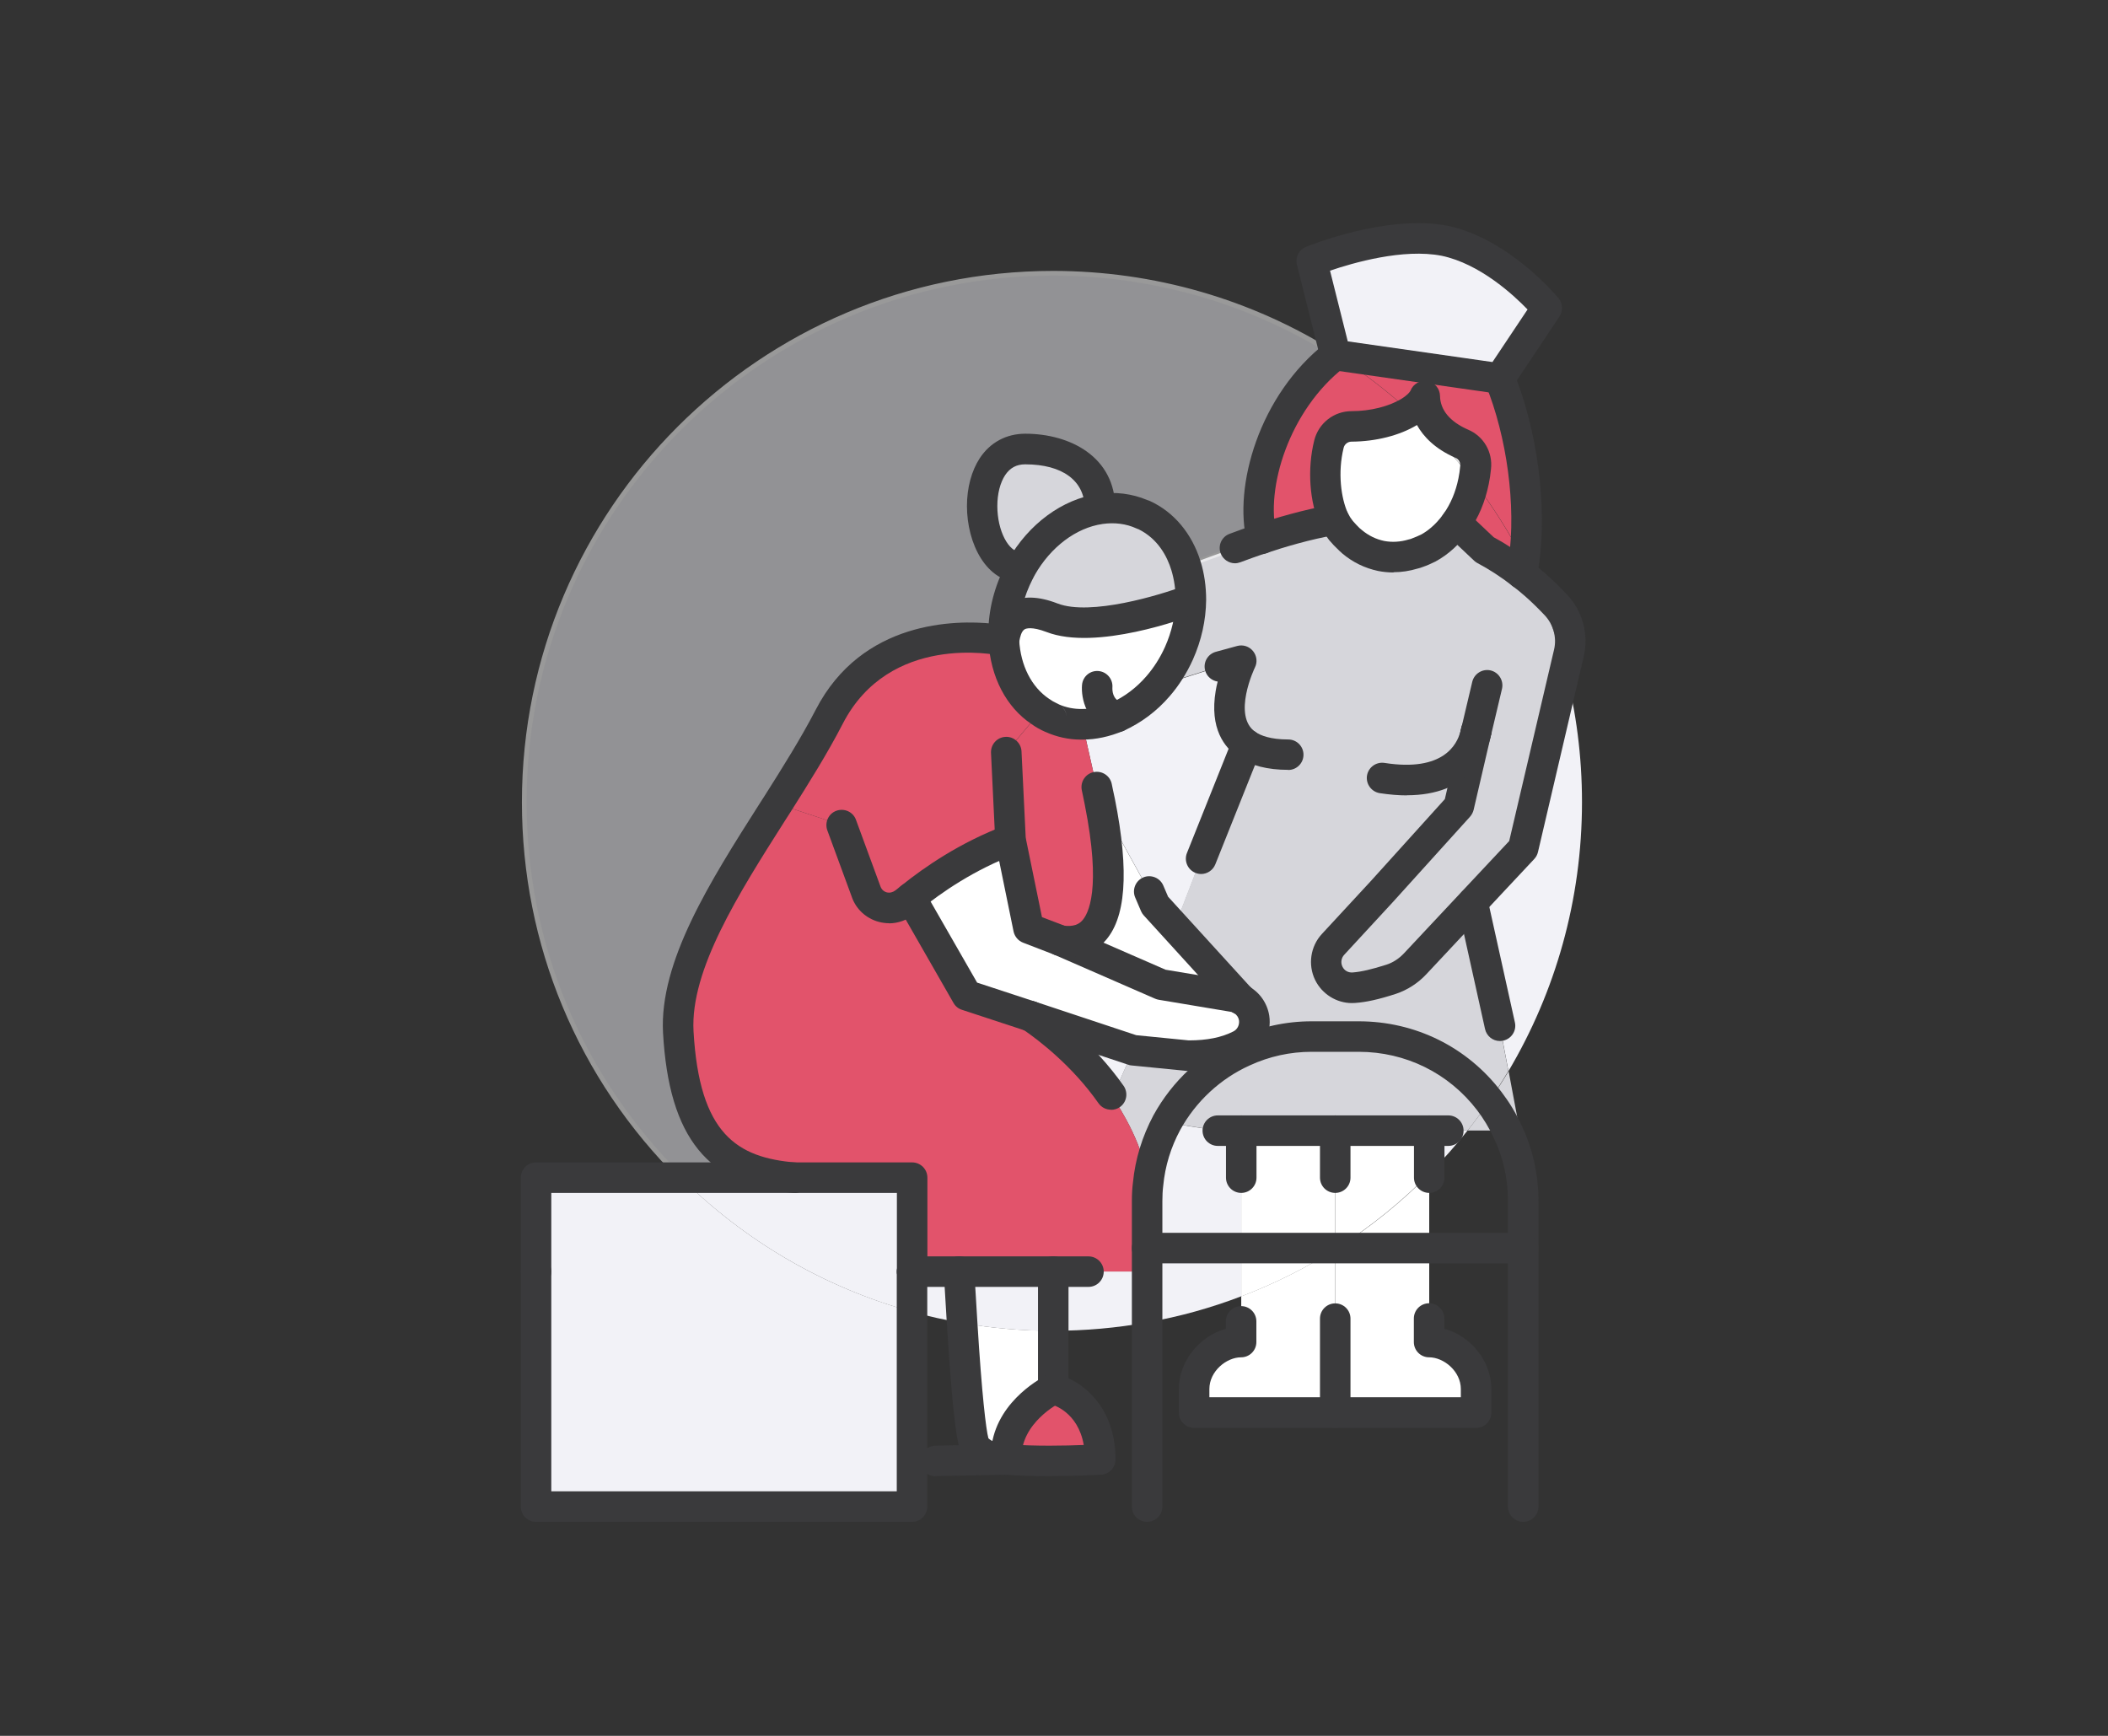 <svg width="170" height="140" viewBox="0 0 170 140" fill="none" xmlns="http://www.w3.org/2000/svg">
<rect x="0" y="0" width="170" height="140" fill="#333333" stroke="none"/>
<g clip-path="url(#clip0_401_1671)">
<path d="M84.93 107.33V112.03C84.93 112.03 81.01 113.93 81.14 117.7C80.15 117.62 79.28 117.43 78.66 116.68C78.25 116.18 77.84 110.69 77.59 106.7C79.97 107.12 82.43 107.33 84.93 107.33Z" fill="white"/>
<path d="M126.23 53.99C127.11 57.41 127.58 60.99 127.58 64.69C127.58 72.61 125.42 80.03 121.65 86.39L120.96 82.74L118.76 72.81L122.84 68.45L126.23 54V53.99Z" fill="#F2F2F7"/>
<path d="M125.46 48.76C126.46 49.8 126.86 51.28 126.54 52.66L126.23 53.98C125.62 51.63 124.82 49.36 123.85 47.19C124.4 47.67 124.93 48.19 125.46 48.76Z" fill="#D6D6DB"/>
<path d="M123.84 47.2C123.47 46.88 123.1 46.57 122.73 46.28C122.8 45.94 122.86 45.59 122.9 45.24C123.23 45.88 123.54 46.54 123.84 47.2Z" fill="#F2F2F7"/>
<path d="M116.51 19.42C121.08 20.39 124.74 24.84 124.74 24.84L120.95 30.53L107.74 28.64C107.74 28.64 107.69 28.61 107.67 28.6L105.78 21.05C105.78 21.05 111.94 18.53 116.51 19.42Z" fill="#F2F2F7"/>
<path d="M121.66 86.38L122.56 91.18H121.56C121.16 90.33 120.68 89.54 120.12 88.8C120.66 88.01 121.18 87.2 121.67 86.38H121.66Z" fill="#D6D6DB"/>
<path d="M121.55 91.18H118.35C118.96 90.41 119.55 89.62 120.11 88.8C120.67 89.54 121.16 90.33 121.55 91.18Z" fill="#D6D6DB"/>
<path d="M120.95 30.53C122.71 34.86 123.54 40.66 122.91 45.24C121.74 42.97 120.38 40.82 118.84 38.8C118.91 38.46 118.97 38.09 119 37.71C119.09 36.89 118.64 36.12 117.88 35.8C115.55 34.78 114.9 33.2 114.89 31.97C114.72 32.4 114.3 32.82 113.7 33.19C111.86 31.51 109.86 29.98 107.74 28.64L120.95 30.53Z" fill="#E2536B"/>
<path d="M119.05 112.03V113.93H107.68V100.77C107.74 100.74 107.79 100.7 107.85 100.66H115.26V108.24C117.16 108.24 119.05 109.93 119.05 112.03Z" fill="white"/>
<path d="M119.03 59.06L119.05 59C119.05 59 119.05 59.03 119.03 59.06Z" fill="#D6D6DB"/>
<path d="M122.73 46.28C121.74 45.52 120.76 44.88 119.75 44.35L117.44 42.17H117.42C118.03 41.32 118.55 40.21 118.83 38.81C120.37 40.82 121.73 42.98 122.9 45.25C122.85 45.6 122.79 45.95 122.73 46.29V46.28Z" fill="#E2536B"/>
<path d="M117.12 91.18H118.35C117.39 92.4 116.35 93.56 115.26 94.66V91.18H117.12Z" fill="#F2F2F7"/>
<path d="M109.57 83.6C113.88 83.6 117.69 85.64 120.11 88.8C119.55 89.62 118.97 90.41 118.35 91.18H98.2L94.11 90.54C95.49 88.02 97.65 85.99 100.27 84.82C101.96 84.04 103.81 83.61 105.79 83.61H109.58L109.57 83.6Z" fill="#D6D6DB"/>
<path d="M115.26 91.18V94.66C113.03 96.92 110.54 98.94 107.85 100.65H107.68V91.17H115.26V91.18Z" fill="white"/>
<path d="M115.26 94.98V100.67H107.85C110.54 98.95 113.03 96.94 115.26 94.68V94.99V94.98Z" fill="white"/>
<path d="M117.88 35.8C118.64 36.12 119.09 36.9 119 37.71C118.96 38.09 118.91 38.46 118.84 38.8C117.3 36.78 115.58 34.9 113.7 33.19C114.3 32.82 114.72 32.39 114.89 31.97C114.91 33.2 115.55 34.78 117.88 35.8Z" fill="white"/>
<path d="M113.97 44.69C113.12 44.96 112.25 45.01 111.37 44.84C110.48 44.65 109.7 44.25 109.02 43.68C108.94 43.6 108.85 43.55 108.77 43.47C108.54 43.26 108.32 43.02 108.11 42.77C108.11 42.75 108.09 42.75 108.09 42.73C107.92 42.52 107.75 42.24 107.58 41.91C106.92 40.47 106.59 38.08 107.16 35.81C107.37 34.98 108.13 34.39 108.98 34.39C110.87 34.38 112.59 33.87 113.69 33.19C115.56 34.9 117.28 36.78 118.83 38.8C118.55 40.2 118.03 41.31 117.42 42.16C116.72 43.15 115.9 43.81 115.2 44.19C114.9 44.34 114.59 44.47 114.27 44.59C114.18 44.63 114.06 44.67 113.97 44.68V44.69Z" fill="white"/>
<path d="M107.85 100.66C107.79 100.69 107.74 100.73 107.68 100.77V100.66H107.85Z" fill="white"/>
<path d="M107.74 28.64H107.68V28.6C107.7 28.61 107.73 28.63 107.75 28.64H107.74Z" fill="#F2F2F7"/>
<path d="M107.68 106.35V113.93H96.31V112.03C96.31 109.93 98.21 108.24 100.1 108.24V104.55C102.77 103.54 105.3 102.27 107.68 100.76V106.34V106.35Z" fill="white"/>
<path d="M107.68 94.98V100.66H100.1V94.98V91.18H107.68V94.98Z" fill="white"/>
<path d="M107.68 100.77C105.3 102.28 102.76 103.55 100.1 104.56V100.67H107.68V100.78V100.77Z" fill="white"/>
<path d="M107.17 35.82C106.6 38.09 106.92 40.48 107.59 41.92C105.62 42.26 103.57 42.83 101.77 43.44C100.73 39.31 102.79 32.43 107.68 28.64H107.74C109.86 29.99 111.85 31.52 113.7 33.2C112.6 33.89 110.88 34.39 108.99 34.4C108.14 34.4 107.38 34.99 107.17 35.82Z" fill="#E2536B"/>
<path d="M100.55 60.04L96.87 69.25L94.75 74.75L93.16 73.01L92.69 71.91L88.69 64.65C88.61 64.25 88.52 63.85 88.44 63.47L87.3 58.41C88.25 58.41 89.2 58.18 90.11 57.8C91.3 57.27 92.44 56.44 93.39 55.34L98.38 53.75L100.1 53.28C100.1 53.28 97.69 58.09 100.55 60.05V60.04Z" fill="#F2F2F7"/>
<path d="M119.03 59.06C119.03 59.06 119.04 59.01 119.05 59L119.03 59.06ZM111.37 44.84C112.24 45.01 113.11 44.95 113.97 44.69C114.06 44.67 114.18 44.63 114.27 44.6C114.59 44.49 114.9 44.35 115.2 44.2C115.9 43.82 116.72 43.16 117.42 42.17H117.44L119.75 44.35C120.75 44.88 121.74 45.53 122.73 46.28C123.11 46.57 123.48 46.88 123.84 47.2C124.82 49.37 125.62 51.64 126.22 53.99L122.83 68.44L118.75 72.8L120.95 82.73L121.64 86.38C121.15 87.21 120.64 88.01 120.09 88.8C117.67 85.63 113.87 83.6 109.55 83.6H105.76C103.79 83.6 101.93 84.04 100.24 84.81L99.99 84.28C100.79 83.88 101.24 82.99 101.11 82.1C101.02 81.46 100.62 80.91 100.07 80.62L100.05 80.6L94.72 74.74L96.84 69.24L100.52 60.03C97.66 58.08 100.07 53.26 100.07 53.26L98.35 53.73L93.36 55.32C94.02 54.56 94.59 53.67 95.05 52.67C95.69 51.23 96 49.77 96.02 48.37C96.02 47.4 95.89 46.47 95.62 45.62L99.58 44.18C100.24 43.93 100.96 43.67 101.74 43.42C103.54 42.81 105.59 42.24 107.56 41.9C107.73 42.22 107.9 42.51 108.07 42.72C108.07 42.74 108.09 42.74 108.09 42.76C108.3 43.01 108.53 43.25 108.75 43.46C108.83 43.54 108.92 43.59 109 43.67C109.68 44.24 110.46 44.64 111.35 44.83L111.37 44.84Z" fill="#D6D6DB"/>
<path d="M100.1 100.66V104.55C97.67 105.48 95.14 106.19 92.52 106.65V100.65H100.1V100.66Z" fill="#F2F2F7"/>
<path d="M100.1 94.98V100.67H92.52V96.88C92.52 96.43 92.54 95.97 92.6 95.52C92.77 93.74 93.3 92.07 94.12 90.55L98.21 91.19H100.11V94.98H100.1Z" fill="#F2F2F7"/>
<path d="M94.11 90.54C93.29 92.06 92.76 93.72 92.59 95.51H92.51C92.45 92.7 90.31 89.33 89.72 88.48V88.46L91.37 84.71L95.81 85.15C97.69 85.15 99.01 84.81 100.02 84.3L100.27 84.83C97.65 86.01 95.49 88.03 94.11 90.55V90.54Z" fill="#D6D6DB"/>
<path d="M92.51 102.56V106.66C90.05 107.1 87.52 107.33 84.93 107.33V102.55H92.51V102.56Z" fill="#F2F2F7"/>
<path d="M84.84 49.81C88.52 51.23 95.97 48.39 95.97 48.39H96.05C96.03 49.79 95.73 51.25 95.08 52.69C94.63 53.69 94.06 54.59 93.39 55.34C92.44 56.44 91.3 57.27 90.11 57.8C89.2 58.18 88.25 58.41 87.3 58.41C86.45 58.43 85.61 58.26 84.82 57.9C84.8 57.9 84.8 57.88 84.8 57.88H84.78C84.48 57.75 84.17 57.58 83.91 57.39C82.13 56.2 81.09 54.07 80.95 51.67V51.65C81.08 51.37 81.1 48.37 84.84 49.81Z" fill="white"/>
<path d="M84.82 57.9C85.62 58.26 86.45 58.43 87.3 58.41L88.44 63.47C88.52 63.85 88.61 64.25 88.69 64.65C89.69 69.71 90.24 76.61 85.47 75.85L82.95 74.88L81.49 67.73L81.15 60.66L83.92 57.38C84.19 57.57 84.49 57.74 84.79 57.87H84.81C84.81 57.87 84.81 57.89 84.83 57.89L84.82 57.9Z" fill="#E2536B"/>
<path d="M88.72 41.05C86.27 41.41 83.87 43.14 82.37 45.77C78.5 45.77 77.73 36.22 82.69 36.22C86.8 36.22 88.72 38.44 88.72 41.02V41.06V41.05Z" fill="#D6D6DB"/>
<path d="M85.46 75.85C90.24 76.61 89.69 69.71 88.68 64.65L92.68 71.91L93.15 73.01L94.74 74.75L100.07 80.61C99.86 80.5 99.65 80.42 99.41 80.38L93.63 79.41L85.46 75.85Z" fill="white"/>
<path d="M84.93 112.03C84.93 112.03 88.72 112.86 88.72 117.72C88.72 117.72 84.59 117.97 81.31 117.72C81.25 117.72 81.2 117.72 81.14 117.7C81.01 113.93 84.93 112.03 84.93 112.03Z" fill="#E2536B"/>
<path d="M83.15 81.97L91.38 84.7L89.73 88.45C89.64 88.32 89.6 88.26 89.6 88.26C87.02 84.58 83.63 82.29 83.16 81.97H83.15Z" fill="#F2F2F7"/>
<path d="M73.45 72.4C75.33 70.88 78.13 68.99 81.49 67.74L82.95 74.89L85.47 75.86L93.64 79.42L99.42 80.39C99.67 80.43 99.87 80.5 100.08 80.62L100.1 80.64C100.65 80.92 101.05 81.47 101.14 82.12C101.27 83.01 100.82 83.9 100.02 84.3C99.02 84.81 97.69 85.15 95.81 85.15L91.37 84.71L83.14 81.98L83.08 81.96L77.94 80.27L73.43 72.4H73.45Z" fill="white"/>
<path d="M95.96 48.38C95.96 48.38 88.51 51.22 84.83 49.8C81.1 48.36 81.08 51.35 80.94 51.64C80.85 50.07 81.15 48.36 81.89 46.71C82.04 46.39 82.19 46.07 82.36 45.76C83.86 43.13 86.26 41.4 88.71 41.04C89.87 40.87 91.06 41 92.14 41.49H92.18C93.89 42.27 95.06 43.76 95.63 45.62C95.9 46.47 96.03 47.4 96.03 48.37H95.95L95.96 48.38Z" fill="#D6D6DB"/>
<path d="M77.35 102.56C77.35 102.56 77.44 104.37 77.59 106.7C76.22 106.46 74.88 106.17 73.56 105.8V102.56H77.35Z" fill="#F2F2F7"/>
<path d="M77.35 102.56H84.93V107.34C82.42 107.34 79.97 107.12 77.59 106.71C77.44 104.38 77.35 102.57 77.35 102.57V102.56Z" fill="#F2F2F7"/>
<path d="M73.56 105.8V121.51H43.23V94.97H54.91C60.02 100.04 66.42 103.83 73.56 105.79V105.8Z" fill="#F2F2F7"/>
<path d="M73.56 102.56V105.8C66.42 103.83 60.03 100.05 54.91 94.98H73.56V102.56Z" fill="#F2F2F7"/>
<path d="M83.15 81.97C83.62 82.29 87.02 84.59 89.59 88.26C89.59 88.26 89.63 88.32 89.72 88.45V88.47C90.31 89.32 92.45 92.7 92.51 95.5H92.59C92.53 95.95 92.51 96.41 92.51 96.86V102.55H73.56V94.97H64.08C58.3 94.5 55.17 91.62 54.7 83.22C54.4 77.69 58.68 71.16 62.7 64.83L67.87 66.54L69.84 71.9C70.05 72.53 70.56 72.98 71.19 73.15C71.82 73.32 72.48 73.17 72.99 72.75C73.14 72.64 73.29 72.5 73.44 72.39L77.95 80.26L83.09 81.95L83.15 81.97Z" fill="#E2536B"/>
<path d="M80.95 51.66C81.08 54.07 82.13 56.19 83.91 57.38L81.14 60.66L81.48 67.73C78.13 68.98 75.32 70.88 73.44 72.39C73.29 72.5 73.14 72.64 72.99 72.75C72.48 73.17 71.81 73.32 71.19 73.15C70.57 72.98 70.05 72.52 69.84 71.9L67.87 66.54L62.7 64.83C64.22 62.44 65.69 60.07 66.87 57.8C71.15 49.5 80.95 51.66 80.95 51.66Z" fill="#E2536B"/>
<g opacity="0.5">
<path d="M84.93 22.04C93.29 22.04 101.09 24.44 107.67 28.6V28.63C102.79 32.42 100.72 39.3 101.76 43.43C100.98 43.68 100.26 43.94 99.6 44.19L95.64 45.63C95.07 43.77 93.9 42.28 92.19 41.5H92.15C91.07 41.01 89.88 40.87 88.72 41.05V41.01C88.72 38.43 86.81 36.21 82.69 36.21C77.72 36.21 78.5 45.76 82.37 45.76C82.2 46.06 82.05 46.39 81.9 46.71C81.16 48.36 80.86 50.06 80.95 51.64V51.66C80.95 51.66 71.15 49.5 66.87 57.8C65.69 60.07 64.22 62.44 62.7 64.83C58.68 71.16 54.4 77.68 54.7 83.22C55.17 91.62 58.3 94.5 64.08 94.97H54.91C47.11 87.25 42.28 76.53 42.28 64.69C42.28 41.13 61.38 22.04 84.93 22.04Z" fill="#F2F2F7"/>
<path d="M64.08 95.16H54.83L54.77 95.11C46.6 87.01 42.09 76.2 42.09 64.69C42.09 41.06 61.31 21.85 84.93 21.85C93.05 21.85 100.95 24.13 107.77 28.44L107.84 28.48L107.88 28.67L107.79 28.78C103.94 31.76 100.67 38.35 101.94 43.39L101.98 43.56L101.81 43.61C101.06 43.85 100.36 44.1 99.66 44.37L95.51 45.88L95.45 45.69C94.88 43.84 93.71 42.42 92.14 41.69L92.06 41.67C91.05 41.21 89.9 41.06 88.74 41.23L88.52 41.26V41C88.52 38.77 86.99 36.39 82.68 36.39C81.62 36.39 80.78 36.84 80.19 37.73C79.67 38.51 79.39 39.6 79.39 40.79C79.39 43.14 80.5 45.56 82.35 45.56H82.67L82.51 45.84C82.34 46.13 82.19 46.45 82.05 46.76C81.34 48.34 81.02 50.02 81.11 51.61L81.13 51.86L80.88 51.83C80.78 51.81 71.17 49.8 67.01 57.87C65.82 60.18 64.29 62.62 62.83 64.92L62.4 65.59C58.55 71.65 54.57 77.91 54.86 83.19C55.3 90.91 57.96 94.26 64.07 94.76L64.05 95.14L64.08 95.16ZM54.99 94.78H61.68C57.02 93.62 54.9 90.1 54.51 83.23C54.21 77.83 58.23 71.51 62.11 65.4L62.54 64.73C64 62.44 65.52 60.01 66.7 57.71C70.62 50.11 79.2 51.16 80.75 51.43C80.69 49.84 81.03 48.19 81.73 46.64C81.84 46.4 81.95 46.17 82.07 45.94C80.16 45.7 79.03 43.21 79.03 40.81C79.03 39.54 79.34 38.38 79.89 37.54C80.54 36.55 81.51 36.03 82.69 36.03C85.51 36.03 88.8 37.29 88.9 40.84C90.05 40.71 91.18 40.87 92.18 41.32L92.26 41.34C93.89 42.08 95.13 43.52 95.75 45.4L99.53 44.03C100.19 43.79 100.84 43.55 101.53 43.32C100.59 39.19 102.53 32.53 107.36 28.64C100.64 24.45 92.89 22.23 84.92 22.23C61.52 22.23 42.47 41.27 42.47 64.69C42.47 76.08 46.91 86.76 54.99 94.79V94.78Z" fill="white"/>
</g>
<path d="M122.73 47.51C122.65 47.51 122.57 47.51 122.48 47.49C121.81 47.36 121.38 46.71 121.52 46.04C121.58 45.75 121.63 45.43 121.68 45.07C122.27 40.78 121.54 35.26 119.8 30.99C119.54 30.36 119.85 29.64 120.48 29.38C121.11 29.12 121.83 29.43 122.09 30.06C123.97 34.7 124.77 40.72 124.13 45.41C124.07 45.82 124.01 46.18 123.94 46.52C123.82 47.1 123.31 47.51 122.73 47.51Z" fill="#3A3A3C"/>
<path d="M101.76 44.67C101.21 44.67 100.71 44.3 100.57 43.74C99.44 39.25 101.55 31.83 106.92 27.66C107.46 27.24 108.23 27.34 108.65 27.88C109.07 28.42 108.97 29.19 108.43 29.61C103.98 33.06 102.01 39.39 102.96 43.14C103.13 43.8 102.73 44.47 102.07 44.64C101.97 44.67 101.87 44.68 101.77 44.68L101.76 44.67Z" fill="#3A3A3C"/>
<path d="M120.95 31.76C120.89 31.76 120.83 31.76 120.78 31.75L107.53 29.86C107.01 29.8 106.59 29.41 106.48 28.9V28.88L104.59 21.35C104.44 20.76 104.75 20.14 105.32 19.91C105.59 19.8 111.88 17.26 116.75 18.21C121.7 19.26 125.53 23.86 125.69 24.06C126.03 24.48 126.06 25.07 125.76 25.53L121.97 31.22C121.74 31.57 121.35 31.77 120.95 31.77V31.76ZM108.68 27.53L120.36 29.2L123.19 24.96C122.03 23.76 119.34 21.28 116.27 20.63C113.16 20.02 109.11 21.2 107.26 21.83L108.69 27.53H108.68Z" fill="#3A3A3C"/>
<path d="M112.37 46.17C111.96 46.17 111.55 46.13 111.14 46.05C110.06 45.82 109.09 45.35 108.24 44.63C108.21 44.61 108.18 44.58 108.16 44.55C108.09 44.49 108.01 44.43 107.95 44.36C107.71 44.14 107.45 43.87 107.19 43.56C107.15 43.51 107.11 43.46 107.08 43.41C106.9 43.17 106.71 42.87 106.51 42.49C106.5 42.47 106.49 42.45 106.48 42.43C105.6 40.53 105.41 37.81 105.99 35.51C106.34 34.12 107.58 33.16 109 33.16C110.53 33.16 112.05 32.77 113.06 32.14C113.52 31.85 113.71 31.6 113.75 31.51C113.96 30.96 114.54 30.64 115.12 30.74C115.7 30.84 116.12 31.34 116.13 31.93C116.15 33.07 116.93 34.01 118.39 34.65C119.65 35.18 120.4 36.47 120.24 37.84C120.2 38.26 120.14 38.66 120.06 39.04C119.77 40.47 119.23 41.76 118.45 42.86C117.72 43.88 116.79 44.73 115.81 45.26C115.8 45.26 115.79 45.27 115.78 45.28C115.42 45.46 115.08 45.61 114.73 45.73C114.62 45.77 114.47 45.83 114.31 45.86C113.68 46.05 113.03 46.15 112.4 46.15L112.37 46.17ZM109.84 42.76C110.39 43.21 110.97 43.49 111.63 43.63C112.27 43.75 112.94 43.71 113.6 43.51C113.64 43.5 113.68 43.49 113.72 43.48C113.75 43.48 113.78 43.46 113.81 43.45C113.83 43.45 113.84 43.44 113.86 43.43C114.11 43.34 114.36 43.23 114.63 43.1C115.01 42.89 115.73 42.41 116.41 41.45C116.99 40.64 117.4 39.66 117.62 38.56C117.68 38.26 117.73 37.94 117.76 37.59C117.79 37.3 117.64 37.04 117.39 36.93C115.72 36.2 114.79 35.21 114.27 34.28C112.88 35.12 110.96 35.61 108.99 35.62C108.69 35.62 108.43 35.83 108.36 36.11C107.86 38.13 108.16 40.2 108.69 41.37C108.83 41.64 108.95 41.83 109.05 41.95C109.08 41.98 109.1 42.02 109.13 42.05C109.3 42.25 109.47 42.42 109.61 42.56C109.62 42.57 109.64 42.59 109.65 42.6C109.71 42.65 109.77 42.7 109.83 42.75L109.84 42.76Z" fill="#3A3A3C"/>
<path d="M87.15 59.65C86.19 59.65 85.22 59.44 84.31 59.03C84.31 59.03 84.29 59.03 84.28 59.02C83.9 58.85 83.52 58.64 83.19 58.4C81.15 57.04 79.88 54.6 79.72 51.74C79.72 51.72 79.72 51.71 79.72 51.69C79.62 49.88 79.98 47.99 80.78 46.22C80.95 45.85 81.11 45.51 81.3 45.17C82.96 42.25 85.67 40.26 88.54 39.84C89.92 39.64 91.3 39.81 92.52 40.33C92.58 40.35 92.64 40.37 92.7 40.39C94.66 41.28 96.12 43.02 96.82 45.28C97.12 46.24 97.27 47.29 97.27 48.39C97.25 50.04 96.89 51.65 96.2 53.2C95.7 54.31 95.06 55.31 94.32 56.16C93.29 57.36 92 58.32 90.61 58.94C89.47 59.42 88.36 59.65 87.3 59.65C87.25 59.65 87.2 59.65 87.15 59.65ZM85.61 56.97C85.86 57.2 86.03 57.52 86.03 57.88C86.03 57.52 85.87 57.19 85.61 56.97ZM85.37 56.8C85.98 57.07 86.62 57.19 87.27 57.18C88.03 57.18 88.81 57.01 89.63 56.67C90.66 56.21 91.65 55.47 92.45 54.54C93.04 53.86 93.55 53.07 93.95 52.18C94.5 50.95 94.79 49.67 94.81 48.37C94.81 47.54 94.69 46.73 94.47 46C94.14 44.91 93.4 43.46 91.81 42.68C91.75 42.66 91.7 42.65 91.65 42.62C90.83 42.24 89.88 42.12 88.91 42.26C86.78 42.57 84.74 44.11 83.45 46.37C83.31 46.63 83.17 46.92 83.03 47.22C82.4 48.63 82.11 50.14 82.19 51.56C82.19 51.58 82.19 51.6 82.19 51.62C82.31 53.69 83.19 55.41 84.6 56.36C84.81 56.51 85.02 56.63 85.24 56.73C85.29 56.75 85.34 56.77 85.39 56.8H85.37Z" fill="#3A3A3C"/>
<path d="M87.78 103.79H73.56C72.88 103.79 72.33 103.24 72.33 102.56C72.33 101.88 72.88 101.33 73.56 101.33H87.78C88.46 101.33 89.01 101.88 89.01 102.56C89.01 103.24 88.46 103.79 87.78 103.79Z" fill="#3A3A3C"/>
<path d="M64.08 96.21C64.08 96.21 64.01 96.21 63.98 96.21C57.09 95.65 53.95 91.78 53.47 83.3C53.16 77.56 57.26 71.1 61.23 64.86L61.66 64.19C63.1 61.92 64.61 59.51 65.78 57.25C69.52 50 77.12 50 80.04 50.3C80.26 49.71 80.67 49.02 81.45 48.59C82.44 48.04 83.73 48.07 85.28 48.67C87.93 49.7 93.57 47.99 95.52 47.25C96.16 47.01 96.87 47.33 97.11 47.96C97.35 48.6 97.03 49.31 96.4 49.55C95.59 49.86 88.39 52.52 84.39 50.97C83.21 50.52 82.75 50.69 82.64 50.75C82.36 50.91 82.26 51.41 82.21 51.68C82.19 51.81 82.16 51.93 82.12 52.05C82.05 52.27 81.91 52.48 81.72 52.63C81.43 52.86 81.05 52.96 80.68 52.88C80.32 52.8 71.74 51.04 67.96 58.38C66.75 60.73 65.21 63.19 63.74 65.51L63.31 66.18C59.55 72.1 55.66 78.22 55.93 83.17C56.4 91.46 59.43 93.37 64.18 93.76C64.86 93.82 65.36 94.41 65.31 95.09C65.26 95.73 64.72 96.22 64.08 96.22V96.21Z" fill="#3A3A3C"/>
<path d="M82.37 47C79.52 47 77.98 43.81 77.98 40.81C77.98 39.34 78.35 37.97 79.01 36.96C79.85 35.68 81.16 34.98 82.68 34.98C86.29 34.98 89.94 36.84 89.94 41.01C89.94 41.69 89.39 42.24 88.71 42.24C88.03 42.24 87.48 41.69 87.48 41.01C87.48 38.78 85.69 37.45 82.68 37.45C81.97 37.45 81.46 37.73 81.06 38.32C80.66 38.93 80.43 39.82 80.43 40.81C80.43 42.8 81.33 44.54 82.35 44.54C83.03 44.54 83.58 45.09 83.58 45.77C83.58 46.45 83.03 47 82.35 47H82.37Z" fill="#3A3A3C"/>
<path d="M73.56 122.74H43.23C42.55 122.74 42 122.19 42 121.51V102.56C42 101.88 42.55 101.33 43.23 101.33C43.91 101.33 44.46 101.88 44.46 102.56V120.28H72.32V102.56C72.32 101.88 72.87 101.33 73.55 101.33C74.23 101.33 74.78 101.88 74.78 102.56V121.51C74.78 122.19 74.23 122.74 73.55 122.74H73.56Z" fill="#3A3A3C"/>
<path d="M119.05 60.22C118.96 60.22 118.86 60.21 118.77 60.19C118.11 60.03 117.7 59.37 117.85 58.71L118.73 54.99C118.89 54.33 119.55 53.92 120.21 54.07C120.87 54.23 121.28 54.89 121.13 55.55L120.25 59.27C120.12 59.84 119.61 60.22 119.05 60.22Z" fill="#3A3A3C"/>
<path d="M119.03 60.29C118.93 60.29 118.83 60.28 118.73 60.25C118.07 60.09 117.67 59.42 117.83 58.76L117.85 58.7C118.02 58.04 118.69 57.64 119.34 57.8C120 57.96 120.4 58.63 120.24 59.29L120.22 59.35C120.08 59.91 119.58 60.28 119.03 60.28V60.29Z" fill="#3A3A3C"/>
<path d="M109.02 80.9C107.79 80.9 106.62 80.18 106.06 79.04C105.46 77.81 105.68 76.32 106.61 75.32L110.55 71.06L116.52 64.45L117.77 59.04C117.92 58.38 118.59 57.96 119.25 58.12C119.91 58.27 120.33 58.94 120.17 59.6L118.84 65.32C118.79 65.52 118.69 65.71 118.55 65.87L112.35 72.73L108.4 77.01C108.16 77.27 108.11 77.65 108.26 77.96C108.41 78.28 108.73 78.46 109.09 78.43C109.77 78.38 110.63 78.18 111.82 77.8C112.34 77.63 112.83 77.31 113.23 76.88L121.71 67.83L125.33 52.38C125.56 51.4 125.26 50.34 124.56 49.61C124.06 49.08 123.55 48.58 123.02 48.11C122.69 47.82 122.35 47.54 121.96 47.24C121.01 46.51 120.1 45.92 119.16 45.42C119.06 45.37 118.97 45.3 118.89 45.23L116.58 43.05C116.09 42.58 116.06 41.8 116.53 41.31C117 40.82 117.78 40.79 118.27 41.26L120.46 43.33C121.46 43.87 122.45 44.52 123.46 45.3C123.89 45.63 124.27 45.95 124.64 46.27C125.23 46.79 125.8 47.34 126.34 47.92C127.62 49.25 128.14 51.14 127.72 52.95L127.41 54.27L124.03 68.72C123.98 68.93 123.88 69.12 123.73 69.28L115.03 78.57C114.36 79.29 113.51 79.84 112.59 80.15C111.18 80.61 110.16 80.83 109.29 80.89C109.2 80.89 109.1 80.9 109.01 80.9H109.02Z" fill="#3A3A3C"/>
<path d="M99.6 45.43C99.1 45.43 98.63 45.12 98.44 44.63C98.2 43.99 98.53 43.28 99.17 43.05C99.89 42.78 100.61 42.52 101.39 42.27C102.83 41.79 105.06 41.12 107.37 40.71C108.04 40.59 108.68 41.04 108.79 41.71C108.91 42.38 108.46 43.02 107.79 43.13C105.63 43.5 103.53 44.14 102.15 44.6C101.4 44.84 100.72 45.09 100.02 45.35C99.88 45.4 99.73 45.43 99.59 45.43H99.6Z" fill="#3A3A3C"/>
<path d="M120.96 83.96C120.39 83.96 119.89 83.57 119.76 82.99L117.56 73.06C117.41 72.4 117.83 71.74 118.5 71.59C119.16 71.44 119.82 71.86 119.97 72.53L122.17 82.46C122.32 83.12 121.9 83.78 121.23 83.93C121.14 83.95 121.05 83.96 120.96 83.96Z" fill="#3A3A3C"/>
<path d="M116.8 92.42H98.21C97.53 92.42 96.98 91.87 96.98 91.19C96.98 90.51 97.53 89.96 98.21 89.96H116.8C117.48 89.96 118.03 90.51 118.03 91.19C118.03 91.87 117.48 92.42 116.8 92.42Z" fill="#3A3A3C"/>
<path d="M100.08 81.84C99.88 81.84 99.68 81.79 99.49 81.69C99.4 81.64 99.32 81.61 99.23 81.6L93.43 80.63C93.33 80.61 93.23 80.58 93.14 80.54L85 76.99L82.51 76.03C82.12 75.88 81.83 75.54 81.74 75.13L80.28 67.98C80.27 67.92 80.26 67.86 80.26 67.79L79.92 60.72C79.89 60.04 80.41 59.46 81.09 59.43C81.76 59.39 82.35 59.92 82.38 60.6L82.72 67.58L84.03 73.97L85.92 74.69C85.92 74.69 85.95 74.7 85.97 74.71L94 78.21L99.63 79.15C99.99 79.21 100.34 79.32 100.68 79.51C101.28 79.84 101.5 80.58 101.17 81.18C100.95 81.59 100.52 81.82 100.09 81.82L100.08 81.84Z" fill="#3A3A3C"/>
<path d="M95.81 86.37C95.81 86.37 95.73 86.37 95.69 86.37L91.25 85.93C91.16 85.93 91.07 85.9 90.98 85.87L82.75 83.14C82.1 82.93 81.75 82.23 81.97 81.58C82.18 80.93 82.88 80.58 83.53 80.8L91.63 83.49L95.87 83.91C97.35 83.91 98.52 83.67 99.46 83.19C99.79 83.03 99.97 82.66 99.92 82.29C99.88 82.05 99.73 81.83 99.53 81.72C98.93 81.41 98.69 80.66 99 80.06C99.31 79.46 100.06 79.22 100.66 79.53C101.57 80 102.2 80.9 102.36 81.92C102.57 83.35 101.85 84.74 100.57 85.38C99.28 86.04 97.72 86.36 95.81 86.36V86.37Z" fill="#3A3A3C"/>
<path d="M83.09 83.19C82.96 83.19 82.83 83.17 82.71 83.13L77.57 81.44C77.28 81.35 77.04 81.15 76.89 80.88L72.38 73.01C72.04 72.42 72.25 71.67 72.84 71.33C73.43 70.99 74.18 71.2 74.52 71.79L78.8 79.25L83.49 80.79C84.14 81 84.49 81.7 84.28 82.35C84.11 82.87 83.63 83.2 83.11 83.2L83.09 83.19Z" fill="#3A3A3C"/>
<path d="M71.7 74.46C71.42 74.46 71.14 74.42 70.87 74.35C69.83 74.07 69.01 73.3 68.68 72.3L66.72 66.97C66.49 66.33 66.81 65.62 67.45 65.39C68.09 65.16 68.8 65.48 69.03 66.12L71 71.48C71.09 71.74 71.27 71.9 71.51 71.97C71.75 72.03 72 71.97 72.21 71.81C72.22 71.8 72.24 71.79 72.25 71.78C72.31 71.73 72.38 71.68 72.44 71.63C72.52 71.56 72.6 71.5 72.69 71.43C74.51 69.96 77.43 67.94 81.05 66.58C81.69 66.34 82.4 66.67 82.63 67.3C82.87 67.94 82.54 68.65 81.91 68.89C78.59 70.13 75.89 72 74.22 73.36C74.21 73.36 74.2 73.38 74.18 73.39C74.12 73.44 74.05 73.49 73.99 73.54C73.91 73.61 73.83 73.67 73.74 73.74C73.15 74.21 72.42 74.47 71.69 74.47L71.7 74.46Z" fill="#3A3A3C"/>
<path d="M84.7 119.06C83.59 119.06 82.38 119.03 81.26 118.95C81.18 118.95 81.08 118.95 80.95 118.92C79.85 118.83 78.62 118.57 77.71 117.46C77.37 117.04 76.97 116.54 76.36 106.77C76.21 104.46 76.12 102.63 76.12 102.61C76.09 101.93 76.61 101.35 77.29 101.32C77.98 101.29 78.55 101.81 78.58 102.49C78.58 102.51 78.67 104.32 78.82 106.62C79.18 112.5 79.52 115.3 79.71 116C80 116.28 80.43 116.41 81.24 116.47C81.28 116.47 81.33 116.47 81.37 116.49C81.39 116.49 81.4 116.49 81.41 116.49C83.49 116.65 85.95 116.6 87.4 116.54C86.93 113.86 84.92 113.29 84.66 113.23C84.11 113.1 83.71 112.6 83.71 112.03V102.55C83.71 101.87 84.26 101.32 84.94 101.32C85.62 101.32 86.17 101.87 86.17 102.55V111.16C87.84 111.93 89.96 113.9 89.96 117.71C89.96 118.36 89.45 118.9 88.8 118.94C88.69 118.94 86.88 119.05 84.71 119.05L84.7 119.06Z" fill="#3A3A3C"/>
<path d="M86.15 77.14C85.88 77.14 85.58 77.12 85.27 77.07C84.6 76.96 84.14 76.33 84.25 75.66C84.36 74.99 84.98 74.53 85.66 74.64C86.62 74.79 87.03 74.5 87.25 74.27C87.77 73.73 88.84 71.73 87.48 64.89C87.44 64.67 87.39 64.45 87.35 64.25C87.31 64.07 87.27 63.89 87.24 63.72C87.11 63.05 87.54 62.4 88.21 62.27C88.88 62.14 89.53 62.57 89.66 63.24C89.69 63.4 89.73 63.56 89.76 63.73C89.81 63.96 89.86 64.19 89.91 64.43C91.09 70.37 90.8 74.15 89.04 75.98C88.5 76.54 87.59 77.15 86.17 77.15L86.15 77.14Z" fill="#3A3A3C"/>
<path d="M100.08 81.85C99.77 81.85 99.46 81.73 99.22 81.49L99.2 81.47C99.2 81.47 99.17 81.44 99.16 81.43L92.24 73.83C92.15 73.73 92.07 73.61 92.02 73.49L91.55 72.39C91.28 71.77 91.57 71.04 92.19 70.77C92.81 70.5 93.54 70.79 93.81 71.41L94.2 72.32L100.98 79.76C101.43 80.24 101.42 81.01 100.95 81.47C100.71 81.71 100.39 81.84 100.07 81.84L100.08 81.85Z" fill="#3A3A3C"/>
<path d="M113.46 64.15C112.8 64.15 112.07 64.09 111.27 63.97C110.6 63.86 110.14 63.23 110.24 62.56C110.35 61.89 110.97 61.43 111.65 61.53C116.41 62.28 117.51 60.02 117.77 59.01C117.77 58.98 117.79 58.95 117.8 58.92C117.8 58.87 117.81 58.81 117.83 58.76C117.92 58.17 118.43 57.72 119.05 57.72C119.73 57.72 120.28 58.27 120.28 58.95C120.28 59 120.28 59.05 120.27 59.11C120.27 59.15 120.26 59.19 120.25 59.24C120.23 59.4 120.19 59.54 120.15 59.66C119.84 60.85 118.51 64.14 113.45 64.14L113.46 64.15ZM117.85 58.69C117.85 58.69 117.85 58.72 117.84 58.74C117.84 58.72 117.84 58.71 117.85 58.69Z" fill="#3A3A3C"/>
<path d="M103.89 62.09C102.21 62.09 100.86 61.74 99.86 61.06C98.75 60.3 97.53 58.76 98.04 55.72C98.08 55.46 98.14 55.21 98.2 54.97C97.73 54.9 97.32 54.56 97.19 54.08C97.01 53.42 97.4 52.75 98.05 52.57L99.77 52.1C100.24 51.97 100.74 52.13 101.05 52.51C101.36 52.89 101.42 53.41 101.2 53.84C101.18 53.88 99.34 57.74 101.25 59.04C101.65 59.31 102.43 59.64 103.89 59.64C104.57 59.64 105.12 60.19 105.12 60.87C105.12 61.55 104.57 62.1 103.89 62.1V62.09Z" fill="#3A3A3C"/>
<path d="M96.87 70.49C96.72 70.49 96.56 70.46 96.41 70.4C95.78 70.15 95.47 69.43 95.72 68.8L99.4 59.59C99.65 58.96 100.37 58.65 101 58.9C101.63 59.15 101.94 59.87 101.69 60.5L98.01 69.71C97.82 70.19 97.35 70.49 96.87 70.49Z" fill="#3A3A3C"/>
<path d="M107.68 96.21C107 96.21 106.45 95.66 106.45 94.98V91.19C106.45 90.51 107 89.96 107.68 89.96C108.36 89.96 108.91 90.51 108.91 91.19V94.98C108.91 95.66 108.36 96.21 107.68 96.21Z" fill="#3A3A3C"/>
<path d="M100.1 96.21C99.42 96.21 98.87 95.66 98.87 94.98V91.19C98.87 90.51 99.42 89.96 100.1 89.96C100.78 89.96 101.33 90.51 101.33 91.19V94.98C101.33 95.66 100.78 96.21 100.1 96.21Z" fill="#3A3A3C"/>
<path d="M90.11 59.04C90.01 59.04 89.9 59.03 89.8 59C87.58 58.42 87.17 56.28 87.26 55.24C87.32 54.56 87.91 54.06 88.59 54.12C89.26 54.18 89.76 54.77 89.71 55.44C89.7 55.67 89.71 56.43 90.43 56.62C91.09 56.79 91.48 57.47 91.31 58.13C91.16 58.68 90.67 59.05 90.12 59.05L90.11 59.04Z" fill="#3A3A3C"/>
<path d="M89.6 89.5C89.21 89.5 88.83 89.32 88.59 88.98C86.46 85.94 83.75 83.89 82.58 83.08C82.02 82.82 81.73 82.17 81.93 81.57C82.15 80.93 82.85 80.58 83.49 80.8L83.55 80.82C83.66 80.86 83.76 80.91 83.85 80.97C85.08 81.81 88.18 84.11 90.61 87.57C91 88.13 90.87 88.9 90.31 89.29C90.09 89.44 89.85 89.51 89.6 89.51V89.5Z" fill="#3A3A3C"/>
<path d="M122.84 122.74C122.16 122.74 121.61 122.19 121.61 121.51V96.87C121.61 95.05 121.22 93.32 120.44 91.72C120.08 90.95 119.64 90.22 119.13 89.55C116.84 86.55 113.36 84.83 109.57 84.83H105.78C104.05 84.83 102.36 85.2 100.78 85.93C98.43 86.99 96.44 88.83 95.18 91.13C94.42 92.54 93.96 94.05 93.81 95.62C93.76 96.02 93.74 96.4 93.74 96.87V121.51C93.74 122.19 93.19 122.74 92.51 122.74C91.83 122.74 91.28 122.19 91.28 121.51V96.87C91.28 96.31 91.31 95.81 91.37 95.35C91.55 93.49 92.11 91.66 93.02 89.95C94.54 87.18 96.93 84.96 99.76 83.69C101.66 82.82 103.69 82.37 105.78 82.37H109.57C114.13 82.37 118.33 84.44 121.08 88.06C121.7 88.87 122.23 89.74 122.66 90.66C123.59 92.59 124.07 94.68 124.07 96.87V121.51C124.07 122.19 123.52 122.74 122.84 122.74Z" fill="#3A3A3C"/>
<path d="M122.84 101.89H92.51C91.83 101.89 91.28 101.34 91.28 100.66C91.28 99.98 91.83 99.43 92.51 99.43H122.84C123.52 99.43 124.07 99.98 124.07 100.66C124.07 101.34 123.52 101.89 122.84 101.89Z" fill="#3A3A3C"/>
<path d="M73.56 103.79C72.88 103.79 72.33 103.24 72.33 102.56V96.21H44.46V102.56C44.46 103.24 43.91 103.79 43.23 103.79C42.55 103.79 42 103.24 42 102.56V94.98C42 94.3 42.55 93.75 43.23 93.75H73.56C74.24 93.75 74.79 94.3 74.79 94.98V102.56C74.79 103.24 74.24 103.79 73.56 103.79Z" fill="#3A3A3C"/>
<path d="M107.68 115.16C107 115.16 106.45 114.61 106.45 113.93V106.35C106.45 105.67 107 105.12 107.68 105.12C108.36 105.12 108.91 105.67 108.91 106.35V113.93C108.91 114.61 108.36 115.16 107.68 115.16Z" fill="#3A3A3C"/>
<path d="M115.26 96.21C114.58 96.21 114.03 95.66 114.03 94.98V91.19C114.03 90.51 114.58 89.96 115.26 89.96C115.94 89.96 116.49 90.51 116.49 91.19V94.98C116.49 95.66 115.94 96.21 115.26 96.21Z" fill="#3A3A3C"/>
<path d="M119.05 115.16H96.3C95.62 115.16 95.07 114.61 95.07 113.93V112.03C95.07 109.78 96.74 107.75 98.86 107.17V106.57C98.86 105.89 99.41 105.34 100.09 105.34C100.77 105.34 101.32 105.89 101.32 106.57V108.24C101.32 108.92 100.77 109.47 100.09 109.47C98.91 109.47 97.53 110.59 97.53 112.03V112.69H117.81V112.03C117.81 110.59 116.43 109.47 115.25 109.47C114.57 109.47 114.02 108.92 114.02 108.24V106.34C114.02 105.66 114.57 105.11 115.25 105.11C115.93 105.11 116.48 105.66 116.48 106.34V107.17C118.61 107.75 120.27 109.77 120.27 112.03V113.93C120.27 114.61 119.72 115.16 119.04 115.16H119.05Z" fill="#3A3A3C"/>
<path d="M75.45 119.07C74.78 119.07 74.23 118.53 74.22 117.86C74.21 117.18 74.75 116.62 75.43 116.6L79.98 116.51C80.55 112.82 84.22 111.01 84.4 110.92C85.01 110.62 85.75 110.88 86.05 111.49C86.35 112.1 86.09 112.84 85.48 113.14C85.45 113.15 82.28 114.75 82.38 117.65C82.38 117.66 82.38 117.68 82.38 117.69C82.38 118.36 81.84 118.93 81.17 118.94L75.48 119.05C75.48 119.05 75.46 119.05 75.45 119.05V119.07Z" fill="#3A3A3C"/>
</g>
<defs>
<clipPath id="clip0_401_1671">
<rect width="85.88" height="104.74" fill="white" transform="translate(42 18)"/>
</clipPath>
</defs>
</svg>

